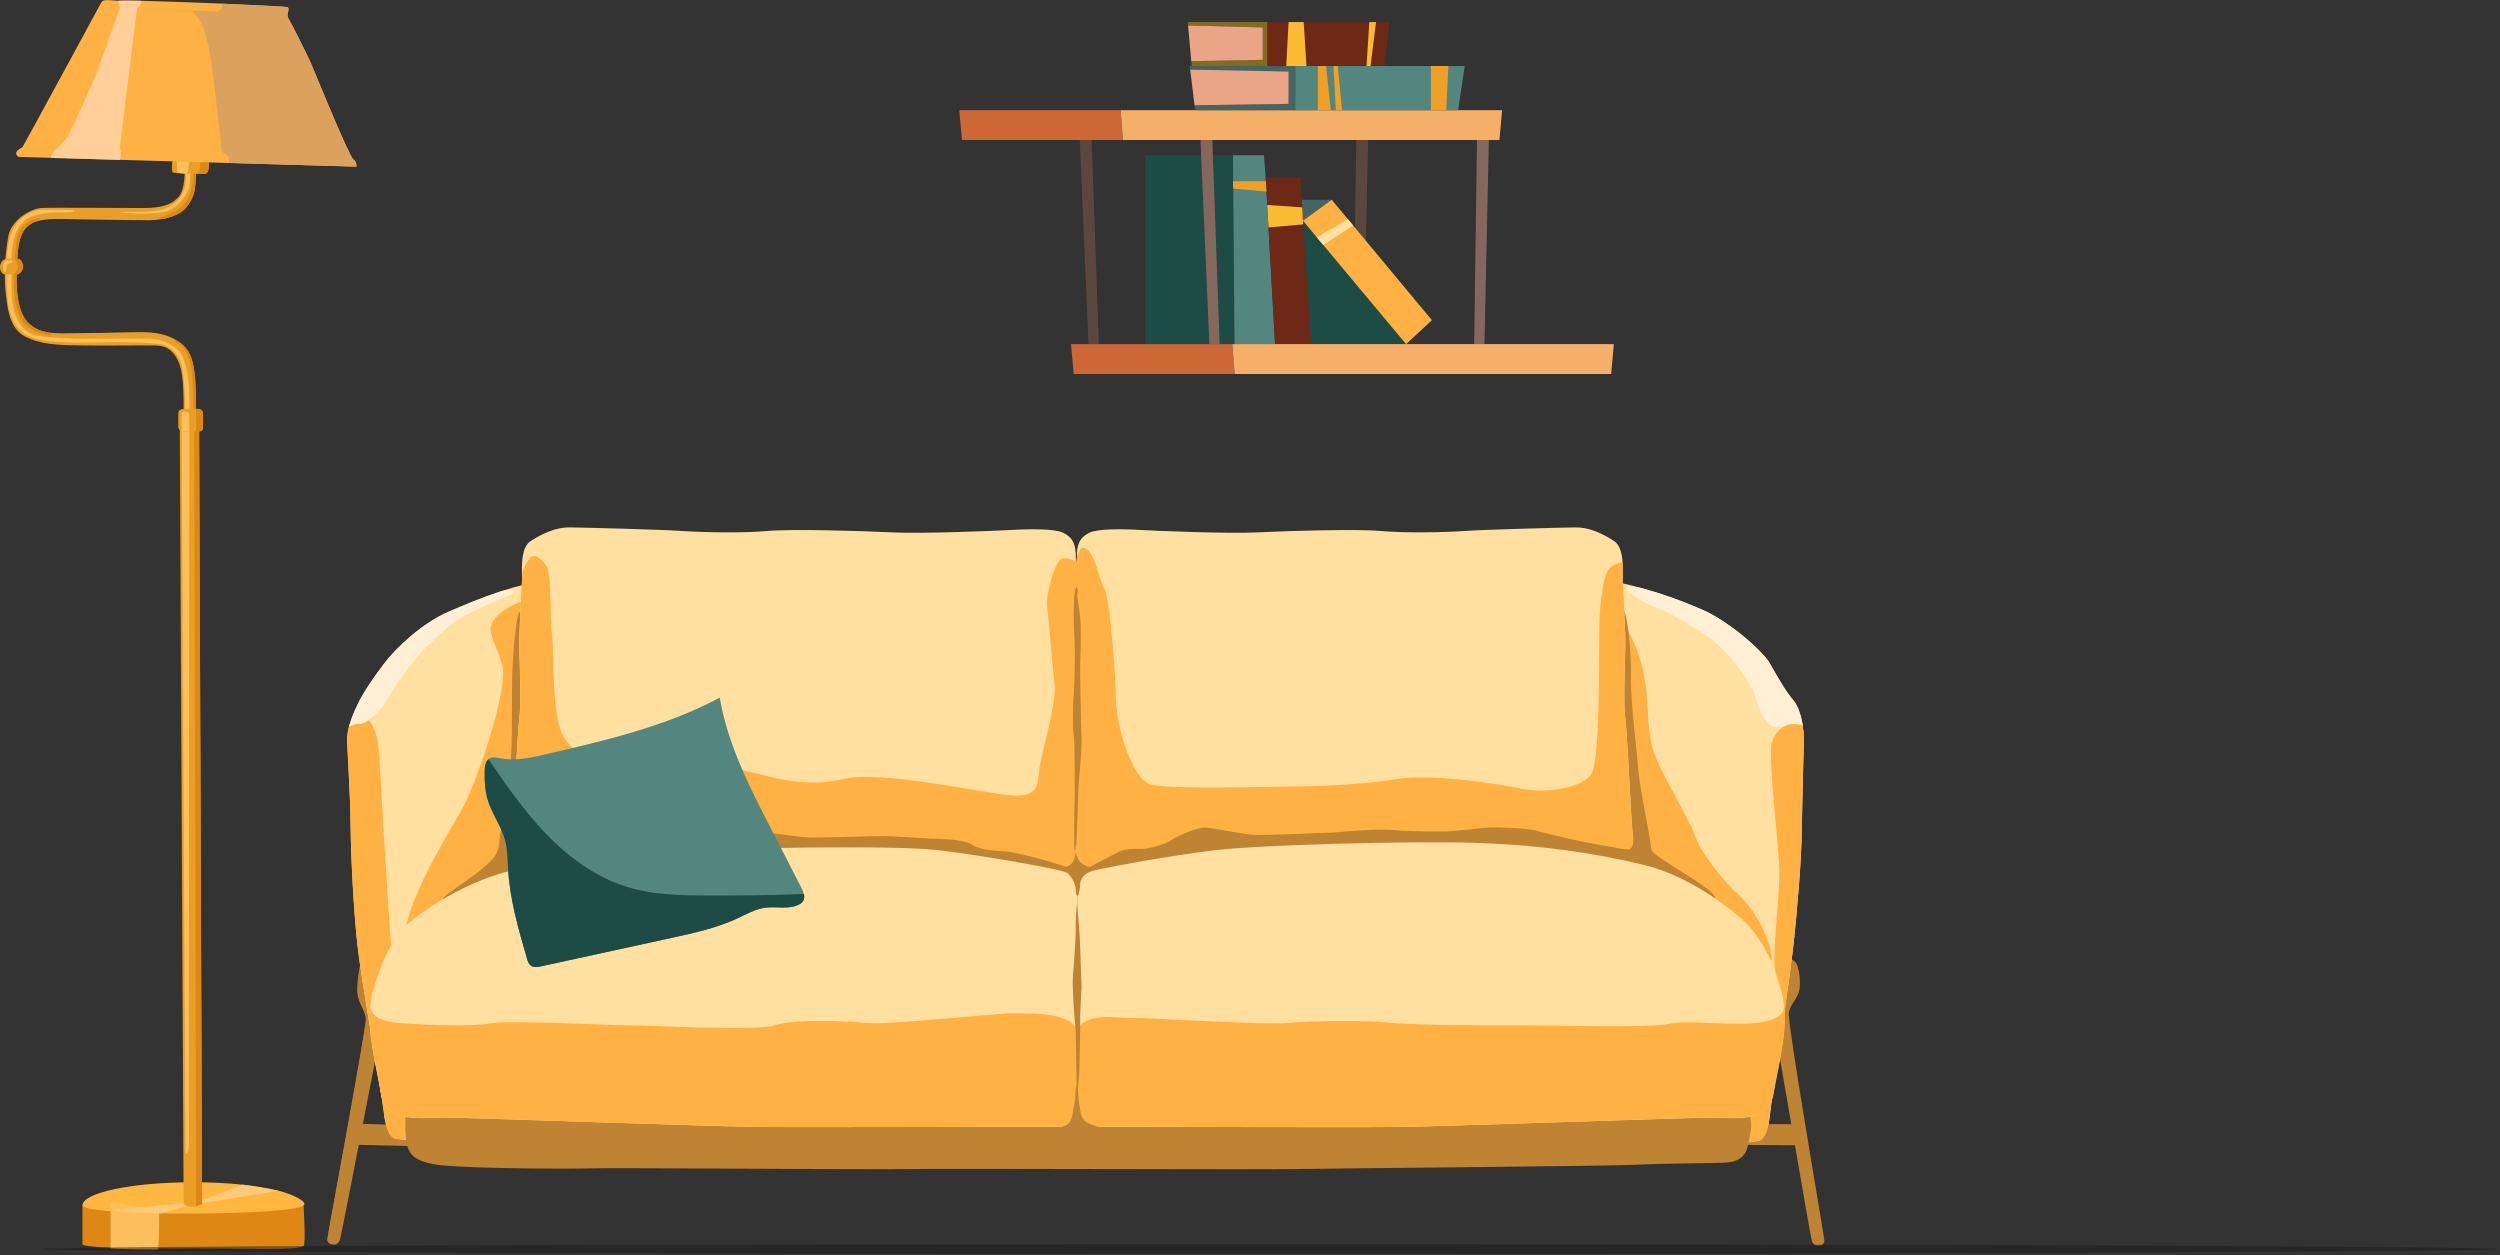 <?xml version="1.0" encoding="UTF-8"?> <svg xmlns="http://www.w3.org/2000/svg" width="1440" height="723" viewBox="0 0 1440 723" fill="none"><rect x="0" y="0" width="1440" height="723" fill="#333333" stroke="none"/> <path d="M174.854 717.712C169.904 720.492 146.344 719.122 111.174 719.122C108.324 719.122 99.034 719.202 88.394 719.122C79.204 719.122 69.004 718.932 61.084 718.542C53.164 718.152 47.484 717.542 47.484 716.542V694.352C50.264 692.762 58.304 698.052 63.554 696.802C75.224 694.042 92.234 692.302 111.174 692.302C129.514 692.302 146.044 693.932 157.664 696.552C163.494 697.862 171.894 692.632 174.854 694.352C174.854 694.352 176.254 716.982 174.854 717.712Z" fill="#DE8714"></path> <path d="M174.856 694.352C166.726 700.582 47.496 700.582 47.496 694.352C47.496 686.982 76.006 680.982 111.176 680.982C120.804 680.948 130.428 681.422 140.006 682.402C146.865 683.072 153.668 684.222 160.366 685.842V685.842C169.446 688.172 177.416 692.392 174.856 694.352Z" fill="#FFB742"></path> <path d="M91.005 719.752C81.815 719.752 71.615 719.562 63.695 719.172V692.302L91.625 697.432C91.625 697.432 91.915 713.852 91.005 719.752Z" fill="#FCBF5B"></path> <path d="M160.385 685.842L108.385 694.352L92.885 698.982C82.576 698.142 71.496 698.752 64.606 696.982L113.605 692.272C113.605 692.272 130.405 685.892 140.035 682.362L160.385 685.842Z" fill="#FCCA79"></path> <path d="M112.475 219.432C112.915 226.167 112.966 232.921 112.625 239.662C112.545 241.662 112.475 242.892 112.475 242.892C112.475 242.892 105.775 256.892 105.775 237.892C105.775 218.892 105.215 210.892 100.555 204.372C95.895 197.852 89.005 199.132 85.665 198.982C82.325 198.832 62.945 199.172 48.045 198.982C33.145 198.792 23.835 198.612 14.345 193.772C4.855 188.932 4.105 175.672 3.175 167.482C2.245 159.292 3.005 145.132 4.845 135.822C6.685 126.512 17.845 120.182 23.655 119.822C29.465 119.462 67.975 119.822 82.495 119.822C97.015 119.822 100.265 115.882 102.495 113.822C105.655 110.872 106.555 103.262 106.345 97.302C106.175 92.402 110.625 87.602 112.265 92.582C112.7 94.116 112.903 95.707 112.865 97.302C112.955 109.072 111.935 113.732 107.315 119.462C104.315 123.212 98.705 125.222 93.445 126.162C90.927 126.616 88.374 126.85 85.815 126.862C79.535 126.862 55.375 126.582 43.505 126.302C34.865 126.102 26.965 125.672 21.155 127.502C19.083 128.099 17.177 129.167 15.585 130.622C9.995 135.922 10.135 147.102 9.855 152.682C9.575 158.262 8.325 176.682 15.445 185.082C18.091 188.072 21.622 190.138 25.525 190.982C26.035 191.112 26.525 191.222 27.065 191.322C32.725 192.412 38.715 191.922 43.065 191.922C50.745 191.922 65.135 191.642 75.885 191.362C86.135 191.092 94.365 191.462 102.005 196.222C102.375 196.452 102.735 196.692 103.105 196.942C111.075 202.392 111.635 210.492 112.475 219.432Z" fill="#E89E27"></path> <path d="M112.626 239.662C112.146 239.462 111.346 238.852 111.346 237.032C111.346 234.422 111.226 217.322 109.966 210.962C108.706 204.602 106.206 200.132 103.536 198.602C100.016 196.602 100.286 196.062 102.006 196.222C102.376 196.452 102.736 196.692 103.106 196.942C111.106 202.392 111.626 210.492 112.466 219.432C112.91 226.166 112.964 232.921 112.626 239.662V239.662Z" fill="#DE8714"></path> <path d="M116.385 693.512C115.285 694.043 114.141 694.478 112.965 694.812C112.2 695.033 111.411 695.158 110.615 695.182C108.906 695.077 107.247 694.566 105.775 693.692L103.535 243.872L114.705 242.702V246.702L116.385 693.512Z" fill="#E89E27"></path> <path d="M116.383 693.512C115.283 694.044 114.138 694.479 112.963 694.812L111.883 246.152L114.713 246.722L116.383 693.512Z" fill="#DE8714"></path> <path d="M72.445 122.602C72.445 122.602 92.895 124.462 99.055 120.372C105.215 116.282 108.285 111.062 108.945 107.802C109.414 104.251 109.661 100.674 109.685 97.092H107.295C107.295 97.092 107.355 105.282 106.245 108.642C105.455 111.099 104.149 113.359 102.413 115.27C100.678 117.181 98.555 118.699 96.185 119.722C89.685 122.722 78.685 121.952 75.705 121.862C72.725 121.772 66.945 122.272 72.445 122.602Z" fill="#FCBF5B"></path> <path d="M35.666 122.372C27.716 122.152 17.856 123.052 13.236 128.092C7.776 134.042 6.616 140.532 6.616 153.522C6.616 166.512 6.346 175.862 9.006 181.722C11.666 187.582 15.006 192.062 21.146 193.312C27.286 194.562 41.966 195.132 48.386 195.132C54.806 195.132 83.306 194.852 87.906 195.132C92.506 195.412 102.576 198.762 105.226 205.462C107.876 212.162 108.856 219.072 108.996 227.252C109.136 235.432 109.266 241.962 108.436 242.702C107.606 243.442 106.626 239.962 106.626 232.422C106.626 224.882 105.506 213.282 104.526 209.652C103.546 206.022 100.006 200.852 95.006 198.902C90.006 196.952 67.006 196.982 55.636 197.222C44.266 197.462 24.776 197.922 15.976 193.312C7.176 188.702 4.976 178.792 4.526 173.062C4.076 167.332 3.076 152.792 4.526 142.622C5.976 132.452 8.826 129.622 11.186 126.792C13.546 123.962 19.376 121.212 22.186 120.932C24.996 120.652 34.946 120.932 39.876 120.932C44.806 120.932 44.006 122.602 35.666 122.372Z" fill="#FCBF5B"></path> <path d="M109.085 244.712C109.085 244.712 108.605 652.322 108.845 657.942C109.085 663.562 106.915 667.102 106.845 662.412C106.775 657.722 104.605 244.712 104.605 244.712H109.085Z" fill="#FCBF5B"></path> <path d="M116.945 238.422V246.422C116.945 248.102 115.405 248.522 114.145 248.522H105.355C105.105 248.52 104.858 248.472 104.625 248.382C104.119 248.195 103.673 247.876 103.334 247.457C102.994 247.038 102.773 246.535 102.695 246.002V238.462C102.695 236.652 103.525 235.662 105.765 235.532C107.605 235.422 110.845 235.532 112.875 235.532H114.005C114.393 235.511 114.78 235.571 115.143 235.708C115.506 235.845 115.836 236.056 116.113 236.328C116.39 236.6 116.607 236.927 116.75 237.287C116.893 237.648 116.96 238.034 116.945 238.422V238.422Z" fill="#E89E27"></path> <path d="M109.085 248.482H105.355C105.105 248.48 104.858 248.432 104.625 248.342C104.625 245.942 104.555 241.622 104.625 239.042C104.775 235.322 108.935 237.842 108.935 238.202C108.935 238.562 109.005 245.302 109.085 248.482Z" fill="#FCBF5B"></path> <path d="M116.944 238.422V246.422C116.944 248.102 115.404 248.522 114.144 248.522H112.914C113.134 244.402 112.974 238.742 112.914 235.522H114.004C114.392 235.501 114.781 235.561 115.144 235.698C115.508 235.836 115.839 236.048 116.116 236.321C116.392 236.594 116.609 236.922 116.752 237.284C116.894 237.646 116.96 238.033 116.944 238.422V238.422Z" fill="#DE8714"></path> <path d="M25.523 192.602C19.903 190.982 14.003 188.462 11.803 183.422C9.603 178.382 8.023 172.622 7.803 161.422C7.583 150.222 9.063 144.422 9.603 138.202C10.123 132.332 15.103 127.672 19.233 126.412C23.363 125.152 24.813 125.152 21.093 127.412C19.021 128.009 17.115 129.077 15.523 130.532C9.933 135.832 10.073 147.012 9.793 152.592C9.513 158.172 8.263 176.592 15.383 184.992C18.032 188.026 21.588 190.126 25.523 190.982C26.043 191.063 26.558 191.177 27.063 191.322V191.322C30.633 192.312 30.503 194.032 25.523 192.602Z" fill="#DE8714"></path> <path d="M107.293 119.442C104.293 123.192 98.683 125.202 93.423 126.142C89.993 125.402 93.263 124.732 96.003 123.842C97.773 123.262 104.213 120.842 107.303 115.842C110.393 110.842 111.593 103.482 111.303 96.642C111.159 95.246 111.475 93.841 112.203 92.642C112.638 94.176 112.841 95.767 112.803 97.362C112.933 109.052 111.913 113.712 107.293 119.442Z" fill="#DE8714"></path> <path d="M118.474 99.982C116.897 100.156 115.309 100.212 113.724 100.152C108.304 100.152 100.164 99.772 99.484 99.282C98.484 98.592 99.484 90.212 99.484 90.212C99.484 90.212 116.114 85.042 119.634 89.212C120.067 89.722 120.301 90.372 120.294 91.042C120.434 98.352 119.874 99.602 118.474 99.982Z" fill="#E89E27"></path> <path d="M118.473 99.982C116.896 100.155 115.308 100.212 113.723 100.152C114.199 99.58 114.581 98.935 114.853 98.242C115.573 96.332 115.303 93.742 115.753 88.162C115.753 88.162 117.573 88.622 119.633 89.222C120.066 89.732 120.3 90.382 120.293 91.052C120.433 98.352 119.873 99.602 118.473 99.982Z" fill="#DE8714"></path> <path d="M102.136 85.682C102.136 85.682 101.566 97.682 102.136 98.762C102.706 99.842 104.906 99.962 107.256 100.042C109.606 100.122 109.086 84.802 109.086 84.802L102.136 85.682Z" fill="#FCBF5B"></path> <path d="M205.205 95.982L131.735 93.872L69.005 92.062L38.215 91.182L10.775 90.392C10.775 90.392 8.685 89.392 9.475 87.592C10.265 85.792 12.315 85.592 13.145 84.382C14.195 82.882 58.255 1.572 58.255 1.572C59.475 -0.598 62.055 0.082 68.035 0.452C68.035 0.452 74.945 0.312 81.215 0.452C93.215 0.712 111.045 1.382 127.265 2.072C147.265 2.932 164.775 3.832 165.515 4.072C167.185 4.632 164.955 8.542 165.795 9.942C166.635 11.342 176.685 30.602 180.035 38.702C183.385 46.802 201.265 90.382 203.495 91.772C204.156 92.234 204.669 92.877 204.972 93.624C205.276 94.371 205.357 95.19 205.205 95.982V95.982Z" fill="#FFB243"></path> <path d="M203.526 91.782C201.296 90.392 183.416 46.782 180.066 38.712C176.716 30.642 166.656 11.342 165.826 9.982C164.996 8.622 167.216 4.672 165.546 4.112C164.806 3.862 147.316 2.962 127.296 2.112H127.206C128.566 3.342 127.966 5.172 125.506 6.642C120.226 6.582 108.886 5.302 110.896 6.972C121.016 15.362 121.576 34.702 127.236 81.792C127.476 85.392 127.726 87.582 127.946 87.672C129.346 88.242 132.806 89.602 131.736 93.902L205.206 95.982C205.359 95.194 205.281 94.38 204.983 93.635C204.686 92.89 204.18 92.247 203.526 91.782Z" fill="#DBA15D"></path> <path d="M81.243 0.452C74.974 0.312 70.323 0.282 68.403 0.452H68.194H68.064L69.064 4.682L54.733 44.252C46.243 63.582 40.273 76.822 38.004 79.842C35.203 83.612 26.404 90.572 30.314 90.982C31.854 91.132 34.754 91.132 37.974 91.062L38.243 91.192L69.034 92.072C70.293 89.292 69.034 84.812 69.034 84.812L78.933 4.872C78.933 4.872 82.273 1.982 81.243 0.452Z" fill="#FFCE99"></path> <path d="M13.224 153.882C13.224 155.652 11.464 158.052 9.594 158.062H7.824C6.114 158.062 4.104 158.112 2.774 158.062C0.934 157.982 -0.076 155.572 0.004 153.512C0.064 151.902 1.404 149.042 4.104 149.042C5.984 149.042 6.864 148.932 8.104 148.932C8.634 148.932 9.234 148.932 10.004 149.002C12.494 149.192 13.224 152.112 13.224 153.882Z" fill="#E89E27"></path> <path d="M2.265 156.062C1.425 154.382 1.625 149.942 3.775 150.062C5.925 150.182 7.215 149.642 7.305 150.722C7.395 151.802 4.425 151.442 4.065 152.582C3.705 153.722 3.345 158.222 2.265 156.062Z" fill="#FCBF5B"></path> <path d="M13.224 153.882C13.224 155.652 11.464 158.052 9.594 158.062H7.824C8.806 157.324 9.561 156.327 10.004 155.182C10.215 154.22 10.215 153.225 10.004 152.263C9.794 151.302 9.377 150.397 8.784 149.612L8.084 148.982C8.614 148.982 9.214 148.982 9.984 149.052C12.494 149.192 13.224 152.112 13.224 153.882Z" fill="#DE8714"></path> <path d="M207.394 555.752C207.394 555.752 205.444 565.572 205.784 571.402C206.124 577.232 209.664 580.972 210.674 586.172C211.684 591.372 188.574 711.802 188.574 713.752C188.574 715.702 189.804 716.592 191.774 716.872C193.744 717.152 194.884 715.982 195.654 714.582C196.214 713.582 206.654 659.432 206.654 659.432L241.414 660.262L238.544 648.192L209.004 647.362L217.274 604.902L215.004 561.202L207.394 555.752Z" fill="#BF8334"></path> <path d="M1050.83 714.552C1050.83 716.202 1049.74 717.182 1048.04 717.502L1047.56 717.572C1045.65 717.782 1044.47 716.572 1043.73 715.162C1043.2 714.162 1033.91 659.682 1033.91 659.682L999.145 659.432L1002.26 647.432L1031.79 647.532L1024.4 604.822L1027.58 561.202L1029.49 551.402C1029.49 551.402 1033.1 552.642 1034.55 554.732C1036 556.822 1037.09 563.062 1036.63 568.872C1036.17 574.682 1031.45 577.872 1030.33 583.042C1030.17 583.762 1030.47 586.802 1031.08 591.522C1034.84 620.572 1050.86 712.882 1050.83 714.552Z" fill="#BF8334"></path> <path d="M1039 425.582C1039 427.042 1039 429.662 1038.87 433.092C1038.62 443.202 1038.09 460.322 1037.87 475.512C1037.87 475.802 1037.87 476.082 1037.87 476.362C1037.65 496.902 1035.14 524.092 1033.12 543.512C1031.1 562.932 1020.12 634.802 1019.48 642.022C1018.84 649.242 1016.55 655.892 1013.41 657.022C1010.77 657.616 1008.07 657.951 1005.35 658.022C1001.09 658.302 996.874 658.392 996.874 658.392L930.584 656.982C930.584 656.982 923.084 578.042 918.184 498.172C916.704 474.172 915.464 450.032 914.734 427.972C913.544 391.772 913.734 361.062 916.474 345.212C917.814 337.472 919.784 333.282 922.474 333.712C945.414 337.322 965.694 344.822 980.544 351.202C995.394 357.582 1015.19 374.782 1019.34 381.992C1023.49 389.202 1028.12 397.672 1032.84 403.222C1033.01 403.422 1033.17 403.622 1033.34 403.842C1035.76 407.042 1037.25 411.722 1038.08 416.202C1038.19 416.792 1038.28 417.372 1038.37 417.942L1038.46 418.552C1038.81 420.88 1038.99 423.229 1039 425.582V425.582Z" fill="#FFE0A1"></path> <path d="M1038.48 418.572C1033.37 420.142 1027.69 418.482 1024.23 418.822C1017.78 419.462 1013.93 410.942 1011.42 402.352C1007.77 389.862 991.695 370.352 976.525 361.902C966.525 356.322 961.385 352.372 950.965 348.792C948.275 347.862 939.675 342.452 937.775 340.382C934.775 337.052 940.945 337.532 945.775 338.822C957.662 342.09 969.29 346.235 980.564 351.222C995.414 357.592 1015.21 374.802 1019.36 382.012C1023.51 389.222 1028.14 397.692 1032.86 403.242C1033.03 403.442 1033.19 403.642 1033.36 403.862C1035.78 407.062 1037.27 411.742 1038.1 416.222C1038.21 416.812 1038.3 417.392 1038.39 417.962L1038.48 418.572Z" fill="#FFEFD4"></path> <path d="M996.264 528.492C996.264 528.492 944.264 509.302 918.184 498.192C916.704 474.192 915.464 450.052 914.734 427.992C921.894 391.232 929.884 351.992 929.884 351.992C938.464 361.172 946.474 379.522 948.194 397.172C949.914 414.822 948.764 424.002 953.914 436.702C959.064 449.402 972.804 471.292 976.524 481.882C980.244 492.472 994.654 509.432 1000.52 514.532C1011.52 524.002 1020.52 543.112 1020.52 552.292C1020.57 558.432 996.264 528.492 996.264 528.492Z" fill="#FFB243"></path> <path d="M1039 425.582C1039 427.042 1039 429.662 1038.87 433.092C1038.62 443.202 1038.09 460.322 1037.87 475.512C1037.87 475.802 1037.87 476.082 1037.87 476.362C1037.65 496.902 1035.14 524.092 1033.12 543.512C1031.1 562.932 1020.12 634.802 1019.48 642.022C1018.84 649.242 1016.55 655.892 1013.41 657.022C1010.77 657.616 1008.07 657.951 1005.35 658.022L1002.21 647.452C1002.21 647.452 1024.65 566.312 1022.59 560.052C1020.53 553.792 1024.83 517.192 1024.94 503.782C1025.05 490.372 1018.28 436.292 1020.52 428.252C1023.58 417.252 1032.23 415.662 1038.34 417.962C1038.76 420.481 1038.98 423.029 1039 425.582Z" fill="#FFB243"></path> <path d="M317.123 551.752C312.833 609.982 308.363 656.982 308.363 656.982H242.003C242.003 656.982 237.523 656.872 233.363 656.542C231.267 656.433 229.187 656.119 227.153 655.602C223.993 654.492 221.753 647.822 221.083 640.602C220.413 633.382 207.803 562.982 205.783 543.512C203.763 524.042 202.183 496.342 201.953 475.802C201.723 455.262 199.953 431.412 199.953 425.582C200.014 423.174 200.383 420.785 201.053 418.472C201.153 418.092 201.253 417.722 201.363 417.352C202.159 414.718 203.11 412.133 204.213 409.612C204.903 408.022 205.643 406.452 206.383 404.952L206.473 404.772C210.103 397.542 215.703 389.622 220.983 382.572C228.273 372.842 243.593 358.712 258.443 352.332C266.903 348.692 277.123 344.332 288.593 340.582L288.833 340.502C297.847 337.523 307.083 335.263 316.453 333.742C320.343 333.132 322.693 342.042 323.883 357.282C327.083 397.702 322.223 482.602 317.123 551.752Z" fill="#FFE0A1"></path> <path d="M231.875 635.362C233.225 642.572 233.005 656.452 234.355 659.502C235.705 662.552 235.925 669.212 253.925 671.152C271.925 673.092 326.255 673.372 340.425 672.962C354.595 672.552 505.775 673.792 523.655 673.372C541.535 672.952 723.085 673.792 746.035 673.372C768.985 672.952 927.585 671.712 942.435 670.882C957.285 670.052 989.335 670.042 992.035 669.772C994.735 669.502 1004.64 670.042 1006.66 660.332C1008.68 650.622 1012.39 641.182 998.105 628.842C983.815 616.502 231.875 635.362 231.875 635.362Z" fill="#BF8334"></path> <path d="M936.003 353.072C937.433 356.632 939.783 375.532 939.443 390.372C939.113 404.492 943.313 436.122 943.443 440.962C943.633 447.782 947.503 467.682 949.213 476.862C950.003 481.042 950.663 485.352 951.213 489.222C951.873 493.832 987.993 511.552 987.983 517.482C987.983 521.862 948.343 502.372 945.923 502.372C943.503 502.372 925.073 501.002 918.203 498.192C911.333 495.382 894.423 495.192 890.983 493.432C887.543 491.672 885.353 485.902 891.363 486.602C897.373 487.302 922.893 491.332 924.893 491.332C926.893 491.332 933.763 493.332 935.763 487.212C937.763 481.092 938.343 466.972 936.913 463.092C935.483 459.212 933.483 419.682 933.193 416.502C932.903 413.322 933.763 389.682 933.763 386.502C933.763 383.322 935.193 360.742 934.623 356.852C934.053 352.962 934.553 349.522 936.003 353.072Z" fill="#BF8334"></path> <path d="M935.164 494.522C929.524 494.522 876.104 486.942 862.704 486.042C849.304 485.142 786.414 488.342 775.774 488.192C765.134 488.042 711.544 488.702 696.944 489.822C682.344 490.942 640.944 498.902 632.414 500.642C623.884 502.382 619.124 496.072 619.694 492.322C620.264 488.572 620.114 470.252 620.294 456.522C620.474 442.792 621.714 400.852 622.564 389.192C623.164 380.902 621.194 358.192 621.034 340.012C620.964 332.672 620.144 320.132 620.294 318.342C620.814 312.092 622.774 309.182 627.434 306.882C632.094 304.582 645.434 304.602 655.694 305.202C665.954 305.802 707.584 307.512 724.874 306.632C742.164 305.752 782.084 304.632 795.384 305.852C808.684 307.072 831.634 306.682 843.604 305.852C855.574 305.022 898.484 303.902 907.464 303.772C915.104 303.662 922.764 307.092 929.744 311.672C933.124 313.882 934.244 318.812 934.584 323.832C934.934 329.212 934.394 334.692 934.734 337.052C935.404 341.632 935.404 353.302 936.064 363.702C936.724 374.102 934.734 400.702 936.064 412.402C937.394 424.102 939.394 469.012 940.064 476.502C940.734 483.992 943.224 494.572 935.164 494.522Z" fill="#FFE0A1"></path> <path d="M935.166 494.522C929.526 494.522 876.106 486.942 862.706 486.042C849.306 485.142 786.416 488.342 775.776 488.192C765.136 488.042 711.546 488.702 696.946 489.822C682.346 490.942 640.946 498.902 632.416 500.642C623.886 502.382 619.126 496.072 619.696 492.322C620.266 488.572 620.116 470.252 620.296 456.522C620.406 448.522 621.416 432.522 621.356 416.732C621.356 405.382 621.286 393.432 621.416 388.252C621.536 383.702 621.616 372.962 621.416 361.192C621.256 351.422 619.716 340.952 619.646 332.722C619.976 330.192 619.376 326.552 619.756 323.902C620.546 318.532 622.516 314.792 624.466 315.542C631.146 318.132 632.296 332.492 635.916 338.602C639.536 344.712 642.586 391.192 642.596 398.962C642.596 419.462 652.326 449.192 663.196 452.022C674.066 454.852 739.306 452.962 747.896 452.962C756.486 452.962 785.666 451.962 804.556 448.752C823.446 445.542 862.066 451.232 875.806 454.212C889.546 457.192 910.736 454.272 916.476 446.122C922.216 437.972 920.786 366.482 921.316 356.252C921.846 346.022 923.586 331.842 926.446 328.162C929.306 324.482 934.586 323.832 934.586 323.832C934.936 329.212 934.396 334.692 934.736 337.052C935.406 341.632 935.406 353.302 936.066 363.702C936.726 374.102 934.736 400.702 936.066 412.402C937.396 424.102 939.396 469.012 940.066 476.502C940.736 483.992 943.226 494.572 935.166 494.522Z" fill="#FFB243"></path> <path d="M622.184 502.372C622.184 502.032 639.184 493.552 643.454 491.082C647.724 488.612 653.754 488.962 657.754 488.962C661.754 488.962 671.494 486.372 674.924 483.782C678.354 481.192 690.094 476.602 693.814 476.602C697.534 476.602 718.134 480.982 723.284 480.982C728.434 480.982 767.354 479.832 773.074 479.122C778.794 478.412 798.544 477.362 802.834 478.122C807.124 478.882 831.734 479.122 834.834 478.822C837.934 478.522 854.004 477.062 856.574 476.702C859.144 476.342 878.574 476.702 884.904 478.472C891.234 480.242 896.064 481.292 903.504 483.062C910.944 484.832 920.104 486.382 924.824 487.192C929.544 488.002 937.394 489.872 939.004 488.982C940.614 488.092 940.874 484.472 941.004 481.882C941.004 480.512 944.184 482.992 944.724 486.942C945.354 491.512 943.394 497.762 943.394 497.762L662.904 507.982L622.184 502.372Z" fill="#BF8334"></path> <path d="M1009 535.192C1004.29 529.052 976.614 505.362 947.254 498.282C917.894 491.202 887.424 486.772 851.004 485.522C814.584 484.272 725.694 486.522 699.004 489.822C672.314 493.122 641.004 498.972 633.534 500.642C626.064 502.312 621.534 503.422 620.624 511.642C619.714 519.862 622.224 565.122 621.974 570.532C621.724 575.942 620.484 626.382 620.264 632.212C620.044 638.042 622.404 649.362 631.514 649.112C640.624 648.862 777.744 649.502 806.084 649.112C834.424 648.722 973.914 643.722 985.614 643.722C997.314 643.722 1018.52 647.432 1021.36 630.232C1024.2 613.032 1031.36 588.922 1025.99 570.612C1020.62 552.302 1017 545.592 1009 535.192Z" fill="#FFE0A1"></path> <path d="M317.125 551.752C290.125 554.002 236.605 559.192 233.575 545.822C229.245 526.762 256.575 482.752 265.395 467.442C274.035 452.442 293.085 397.442 289.295 383.102C286.135 371.192 280.465 365.002 283.445 358.652C286.425 352.302 300.055 344.822 308.375 344.962C308.375 344.962 315.695 350.572 323.895 357.272C327.085 397.702 322.225 482.602 317.125 551.752Z" fill="#FFB243"></path> <path d="M298.643 353.692C297.213 357.252 295.423 375.312 295.033 389.432C294.643 403.552 295.483 438.342 293.313 442.372C290.643 447.312 290.053 470.372 288.313 479.582C287.823 482.172 287.753 489.782 284.683 493.662C276.883 503.532 255.103 515.082 255.203 517.832C255.363 522.202 288.633 509.432 291.043 509.432C293.453 509.432 309.483 503.742 316.353 500.942C323.223 498.142 340.353 499.192 343.823 497.432C347.293 495.672 349.823 490.022 343.823 490.722C337.823 491.422 312.343 492.132 310.343 492.132C308.343 492.132 301.473 494.132 299.473 488.022C297.473 481.912 296.893 467.782 298.323 463.902C299.753 460.022 301.763 420.492 302.043 417.312C302.323 414.132 301.473 390.492 301.473 387.312C301.473 384.132 300.043 361.542 300.613 357.662C301.183 353.782 300.073 350.142 298.643 353.692Z" fill="#BF8334"></path> <path d="M607.346 500.642C598.686 498.902 556.696 490.932 541.876 489.822C527.056 488.712 472.696 488.042 461.876 488.192C451.056 488.342 388.096 489.692 374.506 490.582C360.916 491.472 311.726 496.722 303.626 495.352C295.526 493.982 294.506 483.992 295.186 476.502C295.866 469.012 297.886 424.052 299.236 412.402C300.586 400.752 298.566 374.102 299.236 363.702C299.906 353.302 299.906 341.632 300.576 337.052C300.736 335.005 300.756 332.951 300.636 330.902C300.516 324.232 300.566 314.962 305.636 311.672C312.726 307.092 320.486 303.672 328.246 303.772C337.356 303.902 380.886 305.012 393.036 305.852C405.186 306.692 428.466 307.092 441.966 305.852C455.466 304.612 495.966 305.762 513.506 306.632C531.046 307.502 573.236 305.802 583.696 305.202C594.156 304.602 607.696 304.582 612.376 306.882C617.056 309.182 619.096 312.092 619.616 318.342C619.686 319.192 619.715 320.902 619.725 323.252C619.805 338.062 618.876 378.252 619.616 388.252C620.476 399.912 619.436 442.772 619.616 456.512C619.796 470.252 619.615 488.512 620.225 492.312C620.835 496.112 616.006 502.382 607.346 500.642Z" fill="#FFE0A1"></path> <path d="M607.346 500.642C598.686 498.902 556.696 490.932 541.876 489.822C527.056 488.712 472.696 488.042 461.876 488.192C451.056 488.342 388.096 489.692 374.506 490.582C360.916 491.472 311.726 496.722 303.626 495.352C295.526 493.982 294.506 483.992 295.186 476.502C295.866 469.012 297.886 424.052 299.236 412.402C300.586 400.752 298.566 374.102 299.236 363.702C299.906 353.302 299.906 341.632 300.576 337.052C300.736 335.005 300.756 332.951 300.636 330.902C301.417 327.635 302.875 324.569 304.916 321.902C307.786 317.662 312.366 322.602 314.916 326.132C317.466 329.662 316.916 359.072 318.056 366.842C319.196 374.612 317.476 413.652 324.866 424.722C330.926 433.812 349.866 452.992 363.646 448.722C377.426 444.452 412.396 442.382 424.266 443.182C436.136 443.982 459.066 455.342 485.736 448.722C506.736 443.522 565.856 456.722 581.876 458.102C597.896 459.482 597.875 452.222 598.475 444.462C599.075 436.702 608.585 405.402 607.475 395.042C606.585 387.042 603.656 352.692 603.086 348.462C602.516 344.232 607.156 322.312 612.246 321.632C614.336 321.362 616.976 322.042 619.736 323.222C619.816 338.032 620.286 378.222 620.276 388.222C620.276 399.932 620.096 442.742 620.276 456.482C620.456 470.222 619.656 488.482 620.276 492.282C620.896 496.082 616.006 502.382 607.346 500.642Z" fill="#FFB243"></path> <path d="M613.254 505.472C613.254 505.142 619.254 502.472 614.964 499.962C610.674 497.452 583.354 490.372 579.354 490.372C575.354 490.372 563.944 489.472 560.504 486.882C557.064 484.292 547.014 483.312 543.294 483.312C539.574 483.312 514.394 481.642 509.294 481.552C504.194 481.462 468.134 482.882 462.404 482.182C456.674 481.482 445.204 479.462 432.324 479.582C427.994 479.582 408.234 481.492 400.604 481.822C397.444 481.962 381.424 480.062 378.854 479.712C376.284 479.362 356.854 479.712 350.524 481.472C344.194 483.232 339.364 484.292 331.924 486.062C324.484 487.832 317.294 488.152 312.574 488.962C307.854 489.772 299.994 491.422 298.404 490.552C296.814 489.682 295.484 487.352 295.404 484.762C295.404 483.392 291.404 486.112 290.824 490.062C290.204 494.632 292.164 500.882 292.164 500.882L572.584 511.122L613.254 505.472Z" fill="#BF8334"></path> <path d="M233.363 656.562C231.267 656.453 229.187 656.139 227.153 655.622C223.993 654.512 221.753 647.842 221.083 640.622C220.413 633.402 207.803 562.982 205.783 543.512C203.763 524.042 202.183 496.342 201.953 475.802C201.723 455.262 199.953 431.412 199.953 425.582C200.042 422.787 200.516 420.017 201.363 417.352C203.385 415.3 206.043 413.996 208.903 413.652C213.223 413.462 217.613 419.462 218.543 436.722C220.673 476.222 228.083 601.192 231.893 616.022C233.703 623.132 233.783 640.452 233.363 656.562Z" fill="#FFB243"></path> <path d="M609.365 649.072C600.255 648.812 463.135 649.462 434.795 649.072C406.455 648.682 267.005 643.682 255.275 643.682C243.545 643.682 222.365 647.392 219.515 630.192C217.115 615.672 211.625 596.192 213.225 579.492C213.365 578.022 213.555 576.582 213.815 575.162C214.082 573.622 214.439 572.099 214.885 570.602C220.275 552.282 223.885 545.602 231.885 535.212C236.595 529.092 264.885 508.582 294.205 501.512C323.525 494.442 355.275 491.102 391.725 489.852C428.175 488.602 515.235 486.522 541.885 489.852C568.535 493.182 599.885 499.012 607.355 500.672C614.825 502.332 619.355 503.452 620.265 511.672C621.175 519.892 619.395 563.282 619.635 568.672C619.735 570.812 620.405 581.672 620.435 592.422C620.485 608.832 620.495 628.712 620.635 632.222C620.845 637.982 618.485 649.322 609.365 649.072Z" fill="#FFE0A1"></path> <path d="M293.925 342.662C288.775 344.432 267.065 354.462 262.425 357.662C257.425 361.122 247.965 370.662 245.135 373.192C241.605 376.352 228.825 392.492 224.815 400.022C222.382 404.717 219.139 408.945 215.235 412.512C214.235 413.282 209.035 417.792 206.645 416.962C205.515 416.552 203.035 417.762 201.035 418.472C201.135 418.092 201.235 417.722 201.345 417.352C202.141 414.717 203.092 412.133 204.195 409.612C204.885 408.022 205.625 406.452 206.365 404.952L206.455 404.772C210.085 397.542 215.685 389.622 220.965 382.572C228.255 372.842 243.575 358.712 258.425 352.332C266.885 348.692 277.105 344.332 288.575 340.582L288.815 340.502C293.275 338.982 299.055 340.902 293.925 342.662Z" fill="#FFEFD4"></path> <path d="M609.365 649.072C600.255 648.812 463.135 649.462 434.795 649.072C406.455 648.682 267.005 643.682 255.275 643.682C243.545 643.682 222.365 647.392 219.515 630.192C217.115 615.672 211.625 596.192 213.225 579.492C213.575 584.632 218.475 588.592 231.875 589.432C248.875 590.492 272.305 591.312 282.515 589.432C292.725 587.552 349.575 590.502 362.165 590.562C374.755 590.622 435.995 594.032 446.295 590.562C456.595 587.092 484.635 587.782 498.375 589.192C512.115 590.602 574.675 583.452 584.595 583.622C594.515 583.792 613.595 583.032 620.255 592.112C620.32 592.189 620.377 592.273 620.425 592.362C620.475 608.772 620.485 628.652 620.625 632.162C620.845 637.982 618.485 649.322 609.365 649.072Z" fill="#FFB243"></path> <path d="M631.705 649.072C640.815 648.812 777.935 649.462 806.285 649.072C834.635 648.682 974.105 643.682 985.795 643.682C997.485 643.682 1018.72 647.392 1021.56 630.192C1023.96 615.672 1029.46 596.192 1027.86 579.492C1027.5 584.632 1022.61 588.592 1009.2 589.432C992.195 590.492 971.195 587.432 961.065 589.802C950.485 592.252 891.495 590.502 878.905 590.562C866.315 590.622 815.405 590.742 799.015 588.962C788.375 587.802 756.435 587.782 742.705 589.192C728.975 590.602 663.385 586.192 653.465 586.372C643.545 586.552 627.465 583.032 620.815 592.112C620.757 592.192 620.704 592.276 620.655 592.362C620.655 608.772 620.585 628.652 620.455 632.162C620.235 637.982 622.595 649.322 631.705 649.072Z" fill="#FFB243"></path> <path d="M619.875 338.452C618.765 338.132 617.985 353.902 618.745 364.452C619.505 375.002 618.895 394.802 618.435 400.212C617.975 405.622 617.745 420.212 618.435 423.032C619.125 425.852 619.135 456.922 618.945 462.092C618.755 467.262 618.565 487.032 618.945 489.152C619.325 491.272 619.705 487.392 619.875 486.332C620.045 485.272 621.225 456.562 621.225 453.622C621.225 450.682 623.225 431.922 622.995 426.272C622.765 420.622 622.415 405.182 622.415 402.272C622.415 399.362 621.986 382.992 622.276 379.822C622.566 376.652 622.565 361.462 622.415 357.932C622.265 354.402 620.465 344.932 620.515 343.112C620.565 341.292 621.195 338.822 619.875 338.452Z" fill="#BF8334"></path> <path d="M613.136 499.132C614.266 499.652 619.696 498.132 619.626 489.812C619.626 489.812 620.226 494.812 622.186 496.552C624.146 498.292 624.846 498.472 627.496 499.452C630.146 500.432 627.056 502.322 626.006 502.902C624.956 503.482 622.226 506.432 622.186 508.902C622.146 511.372 621.406 515.782 620.836 515.962C620.266 516.142 619.596 515.252 619.646 512.962C619.626 510.439 618.849 507.979 617.416 505.902C616.006 503.982 611.306 498.302 613.136 499.132Z" fill="#BF8334"></path> <path d="M619.624 593.782C618.844 587.082 617.454 567.662 618.004 562.022C618.554 556.382 619.834 537.132 619.624 535.192C619.414 533.252 620.004 521.612 620.264 521.602C620.524 521.592 622.084 538.722 622.184 545.082C622.284 551.442 622.994 567.082 622.994 568.612C622.994 570.142 621.994 584.802 622.184 587.612C622.374 590.422 621.704 613.552 621.704 616.552C621.704 619.552 620.844 627.662 620.414 627.662C619.984 627.662 619.624 593.782 619.624 593.782Z" fill="#BF8334"></path> <path d="M611.496 650.842C613.786 650.142 617.396 645.902 617.876 641.432C618.356 636.962 619.416 634.192 619.416 630.492C619.416 626.792 619.876 624.242 620.416 624.652C620.956 625.062 621.116 632.342 621.326 634.022C621.536 635.702 622.046 638.022 622.396 640.642C622.746 643.262 624.756 646.022 626.546 646.812C628.544 647.777 630.639 648.528 632.796 649.052C635.636 649.722 632.346 650.812 629.696 650.842C627.046 650.872 611.496 650.842 611.496 650.842Z" fill="#BF8334"></path> <path d="M188.574 713.712C188.574 715.362 189.574 716.382 191.274 716.772C191.274 716.772 210.014 617.642 211.514 607.932C213.014 598.222 211.954 589.042 210.264 591.272C205.684 620.122 188.584 712.042 188.574 713.712Z" fill="#BF8334"></path> <path d="M857.586 80.642L855.045 198.232H849.105L850.745 80.642H857.586Z" fill="#85675D"></path> <path d="M788.035 80.642L785.445 198.232H779.535L781.195 80.642H788.035Z" fill="#5C473E"></path> <path d="M750.504 127.122L755.154 198.232H809.914L750.504 127.122Z" fill="#1D4C46"></path> <path d="M749.844 115.052L750.504 127.122L767.064 115.052H749.844Z" fill="#446564"></path> <path d="M659.703 89.452V198.232H711.073L710.193 89.452H659.703Z" fill="#1D4C46"></path> <path d="M710.195 89.452L711.075 198.232H717.315H734.425L729.035 102.262L728.025 89.452H710.195Z" fill="#548680"></path> <path d="M749.845 115.052L749.135 102.262H729.035L734.425 198.232H755.155L750.505 127.122L749.845 115.052Z" fill="#6D2915"></path> <path d="M750.504 127.122L809.914 198.232L824.754 184.402L767.064 115.052L750.504 127.122Z" fill="#FFB243"></path> <path d="M776.393 126.272L758.453 136.642L762.233 141.162L779.383 129.862L776.393 126.272Z" fill="#FFE0A1"></path> <path d="M750.084 119.452L729.914 118.042L730.644 131.002L750.634 129.242L750.084 119.452Z" fill="#FABB33"></path> <path d="M729.155 104.422H710.195L710.355 108.612L729.485 110.362L729.155 104.422Z" fill="#F0A026"></path> <path d="M628.774 80.642L632.944 198.232H627.004L621.934 80.642H628.774Z" fill="#5C473E"></path> <path d="M709.825 198.232L711.174 215.412H618.474L616.895 198.232H627.005H632.945H696.604H702.515H709.825Z" fill="#CD6836"></path> <path d="M645.473 63.462L646.823 80.642H628.773H621.933H554.103L552.543 63.462H645.473Z" fill="#CD6836"></path> <path d="M865.233 63.462L863.653 80.642H857.583H850.743H788.033H781.193H698.293H691.483H646.823L645.473 63.462H865.233Z" fill="#F6AF68"></path> <path d="M929.584 198.232L928.024 215.412H711.174L709.824 198.232H779.534H785.444H849.104H855.044H929.584Z" fill="#F6AF68"></path> <path d="M698.294 80.642L702.514 198.232H696.604L691.484 80.642H698.294Z" fill="#85675D"></path> <path d="M684.176 12.702L684.346 14.692L727.346 15.802V34.472L686.166 35.222L686.416 38.072H730.086V12.702H684.176Z" fill="#836C20"></path> <path d="M684.344 14.692L686.164 35.222L727.344 34.472V15.802L684.344 14.692Z" fill="#EAA587"></path> <path d="M685.312 38.072L685.552 40.092L742.232 41.192V59.842L688.073 60.612H688.042L688.403 63.462H746.042V38.072H730.083H686.412H685.312Z" fill="#446564"></path> <path d="M685.555 40.092L688.045 60.612H688.075L742.235 59.842V41.192L685.555 40.092Z" fill="#EAA587"></path> <path d="M730.086 12.702V38.072H746.046H797.556L800.296 12.702H730.086Z" fill="#6D2915"></path> <path d="M746.043 38.072V63.462H839.873L843.693 38.072H797.553H746.043Z" fill="#548680"></path> <path d="M750.933 12.702L752.513 38.072H740.863L742.233 12.702H750.933Z" fill="#FABB33"></path> <path d="M792.605 12.702L789.425 38.072H787.125L788.715 12.702H792.605Z" fill="#FABB33"></path> <path d="M834.263 38.072L833.013 63.462H824.203V38.072H834.263Z" fill="#F0A026"></path> <path d="M770.525 38.072L773.005 63.462H769.465L768.055 38.072H770.525Z" fill="#F0A026"></path> <path d="M763.825 38.072L766.545 63.462H759.055V38.072H763.825Z" fill="#F0A026"></path> <path d="M462.535 519.112C461.944 519.917 461.16 520.56 460.255 520.982C454.355 524.052 447.175 521.982 440.595 522.862C434.995 523.632 429.975 526.552 424.855 528.942C412.925 534.512 399.945 537.352 387.085 540.162L311.545 556.632C309.645 557.042 307.485 557.412 305.875 556.302C304.535 555.382 303.995 553.692 303.545 552.132C298.655 535.352 293.735 518.402 292.695 500.962C292.365 495.362 292.425 489.682 291.015 484.262C288.745 475.572 282.855 468.162 280.545 459.482C279.528 455.209 279.071 450.822 279.185 446.432C279.185 443.532 278.905 439.382 281.375 437.282L281.595 437.092C283.425 435.722 285.935 436.362 287.985 436.722C291.515 437.38 295.115 437.575 298.695 437.302C303.598 436.785 308.457 435.916 313.235 434.702C347.955 426.702 383.145 418.612 414.575 401.842C419.095 428.492 431.575 453.012 443.975 477.052L461.555 511.262C462.188 512.438 462.675 513.687 463.005 514.982C463.222 515.664 463.293 516.385 463.212 517.097C463.131 517.809 462.9 518.495 462.535 519.112V519.112Z" fill="#548680"></path> <path d="M462.535 519.112C461.944 519.917 461.16 520.56 460.255 520.982C454.355 524.052 447.175 521.982 440.595 522.862C434.995 523.632 429.975 526.552 424.855 528.942C412.925 534.512 399.945 537.352 387.085 540.162L311.545 556.632C309.645 557.042 307.485 557.412 305.875 556.302C304.535 555.382 303.995 553.692 303.545 552.132C298.655 535.352 293.735 518.402 292.695 500.962C292.365 495.362 292.425 489.682 291.015 484.262C288.745 475.572 282.855 468.162 280.545 459.482C279.528 455.209 279.071 450.822 279.185 446.432C279.185 443.532 278.905 439.382 281.375 437.282C291.595 452.282 301.975 467.282 314.585 480.372C327.685 493.952 343.435 505.462 361.495 510.962C376.235 515.452 391.885 515.782 407.295 515.832C425.875 515.892 444.452 515.602 463.025 514.962C463.242 515.649 463.311 516.374 463.227 517.089C463.142 517.805 462.906 518.494 462.535 519.112V519.112Z" fill="#1D4C46"></path> <g style="mix-blend-mode:multiply" opacity="0.5"> <path d="M24.824 719.462C24.824 717.922 341.454 716.672 732.014 716.672C1122.57 716.672 1439.2 717.922 1439.2 719.462C1439.2 721.002 1122.58 722.252 732.014 722.252C341.444 722.252 24.824 720.982 24.824 719.462Z" fill="#191919"></path> </g> </svg> 